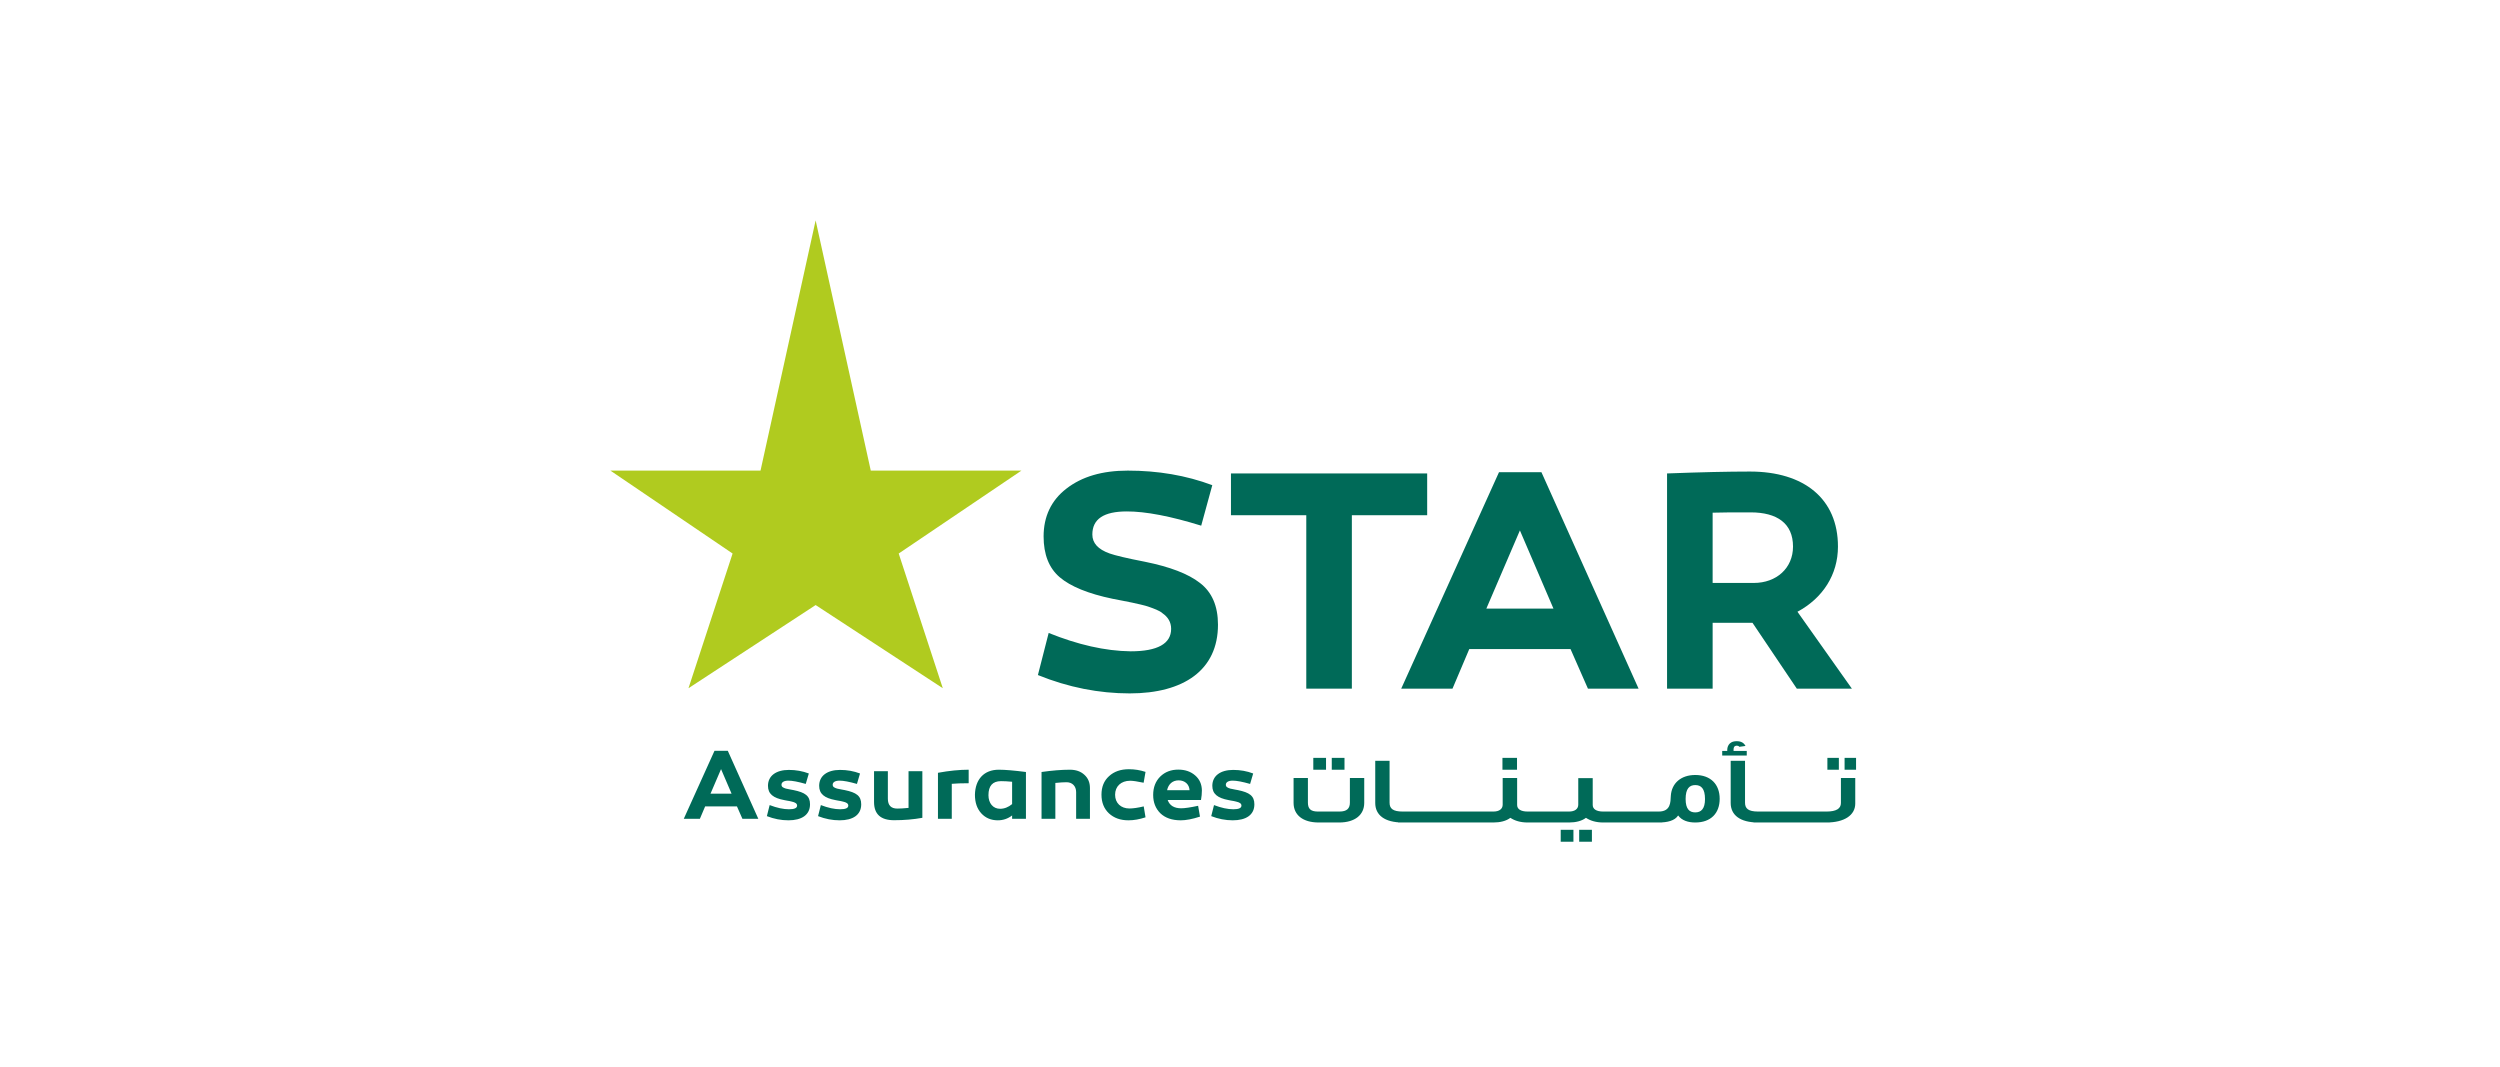 <?xml version="1.0" encoding="UTF-8"?>
<!-- Creator: CorelDRAW -->
<svg xmlns="http://www.w3.org/2000/svg" xmlns:xlink="http://www.w3.org/1999/xlink" xmlns:xodm="http://www.corel.com/coreldraw/odm/2003" xml:space="preserve" width="79.375mm" height="33.867mm" version="1.1" style="shape-rendering:geometricPrecision; text-rendering:geometricPrecision; image-rendering:optimizeQuality; fill-rule:evenodd; clip-rule:evenodd" viewBox="0 0 7937.5 3386.66">
 <defs>
  <style type="text/css">
   <![CDATA[
    .fil0 {fill:#B0CB1F;fill-rule:nonzero}
    .fil1 {fill:#006A58;fill-rule:nonzero}
   ]]>
  </style>
 </defs>
 <g id="Plan_x0020_1">
  <g id="_2223016550976">
   <polygon class="fil0" points="3243.1,1494.14 2764.69,1494.14 2589.66,699.71 2414.66,1494.14 1937.98,1494.14 2325.99,1757.42 2185.92,2185.07 2589.66,1921 2993.39,2185.07 2853.37,1757.42 "></polygon>
   <path class="fil1" d="M3813.84 1668.97c-97.47,-30.15 -175.85,-45.21 -236.12,-45.21 -73.36,0 -109.54,24.12 -109.54,73.33 0,27.13 18.1,47.24 55.27,60.3 17.07,6.04 54.27,15.06 111.52,26.12 79.4,16.07 137.67,38.19 174.84,67.32 38.19,29.13 57.28,73.36 57.28,132.64 0,143.7 -108.5,218.05 -280.34,218.05 -97.48,0 -194.92,-19.09 -291.38,-58.28l34.16 -133.65c92.44,37.2 178.84,57.28 260.23,58.3 85.41,0 128.61,-24.12 128.61,-71.36 0,-22.11 -11.05,-38.18 -27.13,-49.24 -8.04,-8.04 -30.12,-16.08 -42.19,-20.08 -12.04,-5.03 -42.2,-11.06 -55.26,-14.08 -12.07,-3.01 -48.22,-9.02 -61.28,-12.04 -77.39,-16.1 -133.66,-39.2 -167.81,-68.34 -34.16,-29.14 -51.25,-72.34 -51.25,-129.62 0,-63.3 24.11,-114.54 72.34,-151.74 49.25,-38.16 113.55,-57.25 194.95,-57.25 95.44,0 184.88,15.05 268.27,46.22l-35.17 128.61z"></path>
   <polygon class="fil1" points="4292.13,2186.44 4147.45,2186.44 4147.45,1635.81 3908.3,1635.81 3908.3,1503.17 4531.28,1503.17 4531.28,1635.81 4292.13,1635.81 "></polygon>
   <path class="fil1" d="M4719.17 1932.23l213.03 0 -106.5 -248.2 -106.53 248.2zm-107.51 254.23l-162.79 0 310.49 -687.31 134.65 0 308.49 687.31 -160.79 0 -55.25 -125.62 -321.55 0 -53.25 125.62z"></path>
   <path class="fil1" d="M5568.23 1850.83c72.34,0 124.6,-47.21 124.6,-115.55 0,-73.36 -50.25,-108.53 -134.65,-108.53 -53.24,0 -93.46,0 -120.56,1.02l0 223.06 130.61 0zm-50.23 126.61l-80.38 0 0 209 -144.72 0 0 -683.28c106.53,-4 193.93,-6.03 263.26,-6.03 171.84,0 279.35,86.41 279.35,238.15 0,89.44 -48.22,163.78 -128.6,206.99l172.8 244.17 -174.84 0 -140.68 -209 -46.19 0z"></path>
   <path class="fil1" d="M2238.82 2560.27l100.99 0 17.37 39.46 50.49 0 -96.89 -215.89 -42.3 0 -97.52 215.89 51.12 0 16.74 -39.46zm50.51 -118.36l33.44 77.97 -66.92 0 33.48 -77.97zm145.49 149.3c22.42,8.82 45.14,13.26 68.5,13.26 41.96,0 68.48,-17.04 68.48,-50.82 0,-26.82 -15.47,-37.57 -52.38,-45.13l-8.85 -1.6c-7.59,-1.55 -10.09,-1.88 -15.47,-3.14 -8.83,-2.84 -13.87,-5.38 -13.87,-12.3 0,-7.91 7.88,-12.96 21.75,-12.96 12.63,0 30.94,3.5 55.24,10.42l9.78 -33.14c-19.88,-7.58 -41,-11.33 -63.42,-11.33 -40.72,0 -66.28,18.89 -66.28,50.48 0,25.56 16.4,38.82 52.08,45.44l8.19 1.58c7.25,1.26 10.09,1.59 15.47,3.14 10.09,2.23 16.73,5.71 16.73,12.66 0,7.85 -8.51,11.65 -25.88,11.65 -17.68,0 -38.19,-4.4 -61.24,-13.26l-8.83 35.05zm162.54 0c22.42,8.82 45.14,13.26 68.49,13.26 41.99,0 68.49,-17.04 68.49,-50.82 0,-26.82 -15.46,-37.57 -52.39,-45.13l-8.82 -1.6c-7.58,-1.55 -10.12,-1.88 -15.49,-3.14 -8.83,-2.84 -13.87,-5.38 -13.87,-12.3 0,-7.91 7.88,-12.96 21.78,-12.96 12.62,0 30.94,3.5 55.23,10.42l9.79 -33.14c-19.89,-7.58 -41.03,-11.33 -63.45,-11.33 -40.72,0 -66.28,18.89 -66.28,50.48 0,25.56 16.4,38.82 52.08,45.44l8.19 1.58c7.28,1.26 10.12,1.59 15.47,3.14 10.12,2.23 16.74,5.71 16.74,12.66 0,7.85 -8.53,11.65 -25.89,11.65 -17.68,0 -38.19,-4.4 -61.21,-13.26l-8.86 35.05zm331.09 -142.66l-43.86 0 0 116.47c-14.84,1.57 -26.53,2.2 -35.66,2.2 -19.91,0 -30,-10.4 -30,-31.24l0 -87.43 -43.87 0 0 97.83c0,38.51 21.15,57.78 63.45,57.78 31.87,0 61.85,-2.53 89.94,-7.6l0 -148.01zm147.07 -4.74c-29.04,0 -61.54,3.17 -97.52,9.79l0 146.13 43.87 0 0 -111.12c13.89,-1.23 31.87,-1.87 53.65,-1.87l0 -42.93zm95.65 0c-47.04,0 -74.8,30.61 -75.77,79.54 0,24.63 6.65,44.18 20.21,59.03 13.57,14.84 31.24,22.09 52.39,22.09 16.73,0 31.87,-5.04 45.44,-15.47l0 10.73 43.89 0 0 -148.67c-36.94,-4.71 -65.65,-7.25 -86.16,-7.25zm6.92 36.31c10.12,0 21.78,0.64 35.35,1.9l0 71c-11.97,9.79 -24.62,14.84 -38.19,14.84 -22.39,0 -36.92,-17.68 -36.92,-43.24 0,-29.67 13.26,-44.5 39.76,-44.5zm218.73 -36.31c-26.83,0 -56.8,2.54 -89.94,7.25l0 148.67 43.86 0 0 -113.93c14.84,-1.57 26.53,-2.23 35.68,-2.23 17.98,0 30.31,12.32 30.31,31.26l0 84.9 43.84 0 0 -97.86c0,-17.34 -5.99,-31.54 -17.68,-41.96 -11.66,-10.72 -26.8,-16.1 -46.07,-16.1zm240.21 6.94c-17.07,-5.7 -34.74,-8.51 -52.72,-8.51 -26.2,0 -47.04,7.28 -63.14,22.08 -16.08,14.53 -23.99,34.08 -23.99,58.71 0,24.64 7.91,44.5 23.68,59.35 16.11,14.84 36.62,22.09 61.88,22.09 17.34,0 35.35,-3.15 54.29,-9.49l-5.71 -34.71c-18.61,4.44 -33.75,6.65 -45.44,6.65 -26.83,0 -45.44,-17.04 -45.44,-43.57 0,-26.52 18.61,-44.5 47.98,-44.5 8.82,0 23.05,2.21 42.6,6.32l6.01 -34.42zm104.13 -7.25c-23.04,0 -42.29,7.25 -57.46,22.12 -14.8,14.8 -22.39,34.05 -22.39,58.34 0,23.71 7.59,42.96 22.73,58.09 15.46,14.84 36.92,22.42 65.02,22.42 16.1,0 36.61,-3.8 60.9,-11.69l-5.98 -34.41c-24.96,5.38 -42.93,7.91 -53.66,7.91 -22.39,0 -36.92,-8.84 -42.93,-26.22l105.74 0c1.9,-10.69 2.84,-20.79 2.84,-30.6 -0.33,-19.55 -7.26,-35.35 -21.45,-47.64 -14.2,-12.3 -31.9,-18.32 -53.36,-18.32zm0.97 34.09c19.88,0 33.75,12.62 34.69,31.23l-71.31 0c4.11,-19.25 17.35,-31.23 36.62,-31.23zm103.53 113.62c22.39,8.82 45.11,13.26 68.49,13.26 41.97,0 68.47,-17.04 68.47,-50.82 0,-26.82 -15.44,-37.57 -52.39,-45.13l-8.82 -1.6c-7.59,-1.55 -10.12,-1.88 -15.47,-3.14 -8.85,-2.84 -13.9,-5.38 -13.9,-12.3 0,-7.91 7.91,-12.96 21.78,-12.96 12.63,0 30.94,3.5 55.26,10.42l9.76 -33.14c-19.86,-7.58 -41.03,-11.33 -63.42,-11.33 -40.72,0 -66.31,18.89 -66.31,50.48 0,25.56 16.41,38.82 52.11,45.44l8.19 1.58c7.25,1.26 10.09,1.59 15.47,3.14 10.09,2.23 16.71,5.71 16.71,12.66 0,7.85 -8.52,11.65 -25.86,11.65 -17.68,0 -38.22,-4.4 -61.24,-13.26l-8.83 35.05z"></path>
   <path class="fil1" d="M4268.77 2406.17l-40.42 0 0 37.76 40.42 0 0 -37.76zm-58.63 0l-40.42 0 0 37.76 40.42 0 0 -37.76zm121.29 142.96l0 -78.91 -45.55 0 0 77.97c0,18.77 -9.48,28.45 -33.14,28.45l-68.46 0c-23.66,0 -31.67,-9.38 -31.67,-28.45l0 -77.97 -45.52 0 0 78.91c0,38.7 29.85,62.26 79.75,62.26l65.9 0c49.17,-0.31 78.69,-24.17 78.69,-62.26zm121.96 62.26l0 -34.75c-31.31,0 -41.51,-9.68 -41.51,-28.12l0 -132.99 -45.51 0 0 133.91c0,38.39 29.84,61.95 87.02,61.95zm53.56 -34.75l-68.12 0 0 34.75 68.12 0 0 -34.75zm57.89 0l-68.12 0 0 34.75 68.12 0 0 -34.75zm57.89 0l-68.11 0 0 34.75 68.11 0 0 -34.75zm57.91 0l-68.08 0 0 34.75 68.08 0 0 -34.75zm57.89 0l-68.1 0 0 34.75 68.1 0 0 -34.75zm77.95 -170.47l-46.23 0 0 37.76 46.23 0 0 -37.76zm46.99 205.22l0 -34.75 -13.11 0c-22.6,0 -33.5,-8.19 -33.5,-20.87l0 -85.55 -45.9 0 0 84.64c0,13.31 -10.57,21.78 -29.51,21.78l-13.11 0 0 34.75 13.11 0c21.86,0 40.8,-4.83 53.91,-14.82 14.19,9.39 32.4,14.82 55,14.82l13.11 0zm57.15 -34.75l-68.11 0 0 34.75 68.11 0 0 -34.75zm57.89 0l-68.08 0 0 34.75 68.08 0 0 -34.75zm124.93 34.75l0 -34.75 -13.1 0c-22.6,0 -33.51,-8.19 -33.51,-20.87l0 -85.24 -45.89 0 0 84.33c0,13.31 -10.54,21.78 -29.51,21.78l-13.11 0 0 34.75 13.11 0c21.88,0 40.8,-4.83 53.91,-14.82 14.19,9.39 32.4,14.82 55,14.82l13.1 0zm-49.16 23.27l-40.42 0 0 37.78 40.42 0 0 -37.78zm-58.66 0l-40.41 0 0 37.78 40.41 0 0 -37.78zm164.98 -58.02l-68.08 0 0 34.75 68.08 0 0 -34.75zm57.91 0l-68.08 0 0 34.75 68.08 0 0 -34.75zm57.92 0l-68.13 0 0 34.75 68.13 0 0 -34.75zm183.53 -40.52c0,-45.34 -28.04,-75.56 -77.57,-75.56 -45.51,0 -75.02,26.3 -77.56,66.18 -1.09,19.99 0,49.9 -38.59,49.9l0 34.75c28.02,0 51.32,-5.74 61.87,-22.34 11.66,16 31.69,22.34 54.28,22.34 49.91,0 77.57,-29.62 77.57,-75.27zm-46.6 0.92c0,31.13 -12.4,42.32 -30.97,42.32 -18.58,0 -30.57,-10.91 -30.57,-42.63 0,-33.24 12.37,-44.14 30.57,-44.14 18.57,0 30.97,10.9 30.97,44.45zm168.59 74.35l0 -34.75c-31.31,0 -41.51,-9.68 -41.51,-28.12l0 -132.99 -45.54 0 0 133.91c0,38.39 29.9,61.95 87.05,61.95zm-36.03 -212.5l0 -14.8 -41.91 0 0 -3.33c0,-4.23 0,-13.28 10.57,-13.28 2.94,0 5.45,0.91 8.04,3.62 0,0 16.38,-2.43 19.3,-2.71 -5.1,-9.99 -13.85,-15.12 -28.07,-15.12 -26.96,0 -29.87,20.55 -29.87,27.8l0 3.02 -16 0 0 14.8 77.94 0zm89.56 177.75l-68.08 0 0 34.75 68.08 0 0 -34.75zm57.92 0l-68.11 0 0 34.75 68.11 0 0 -34.75zm57.91 0l-68.13 0 0 34.75 68.13 0 0 -34.75zm57.89 0l-68.08 0 0 34.75 68.08 0 0 -34.75zm83.76 -170.47l-36.42 0 0 37.76 36.42 0 0 -37.76zm-54.62 0l-36.41 0 0 37.76 36.41 0 0 -37.76zm52.06 145.07l0 -81.02 -45.52 0 0 79.22c0,17.82 -14.55,27.2 -45.87,27.2l0 34.75c56.45,0 91.39,-22.98 91.39,-60.15z"></path>
  </g>
 </g>
</svg>
